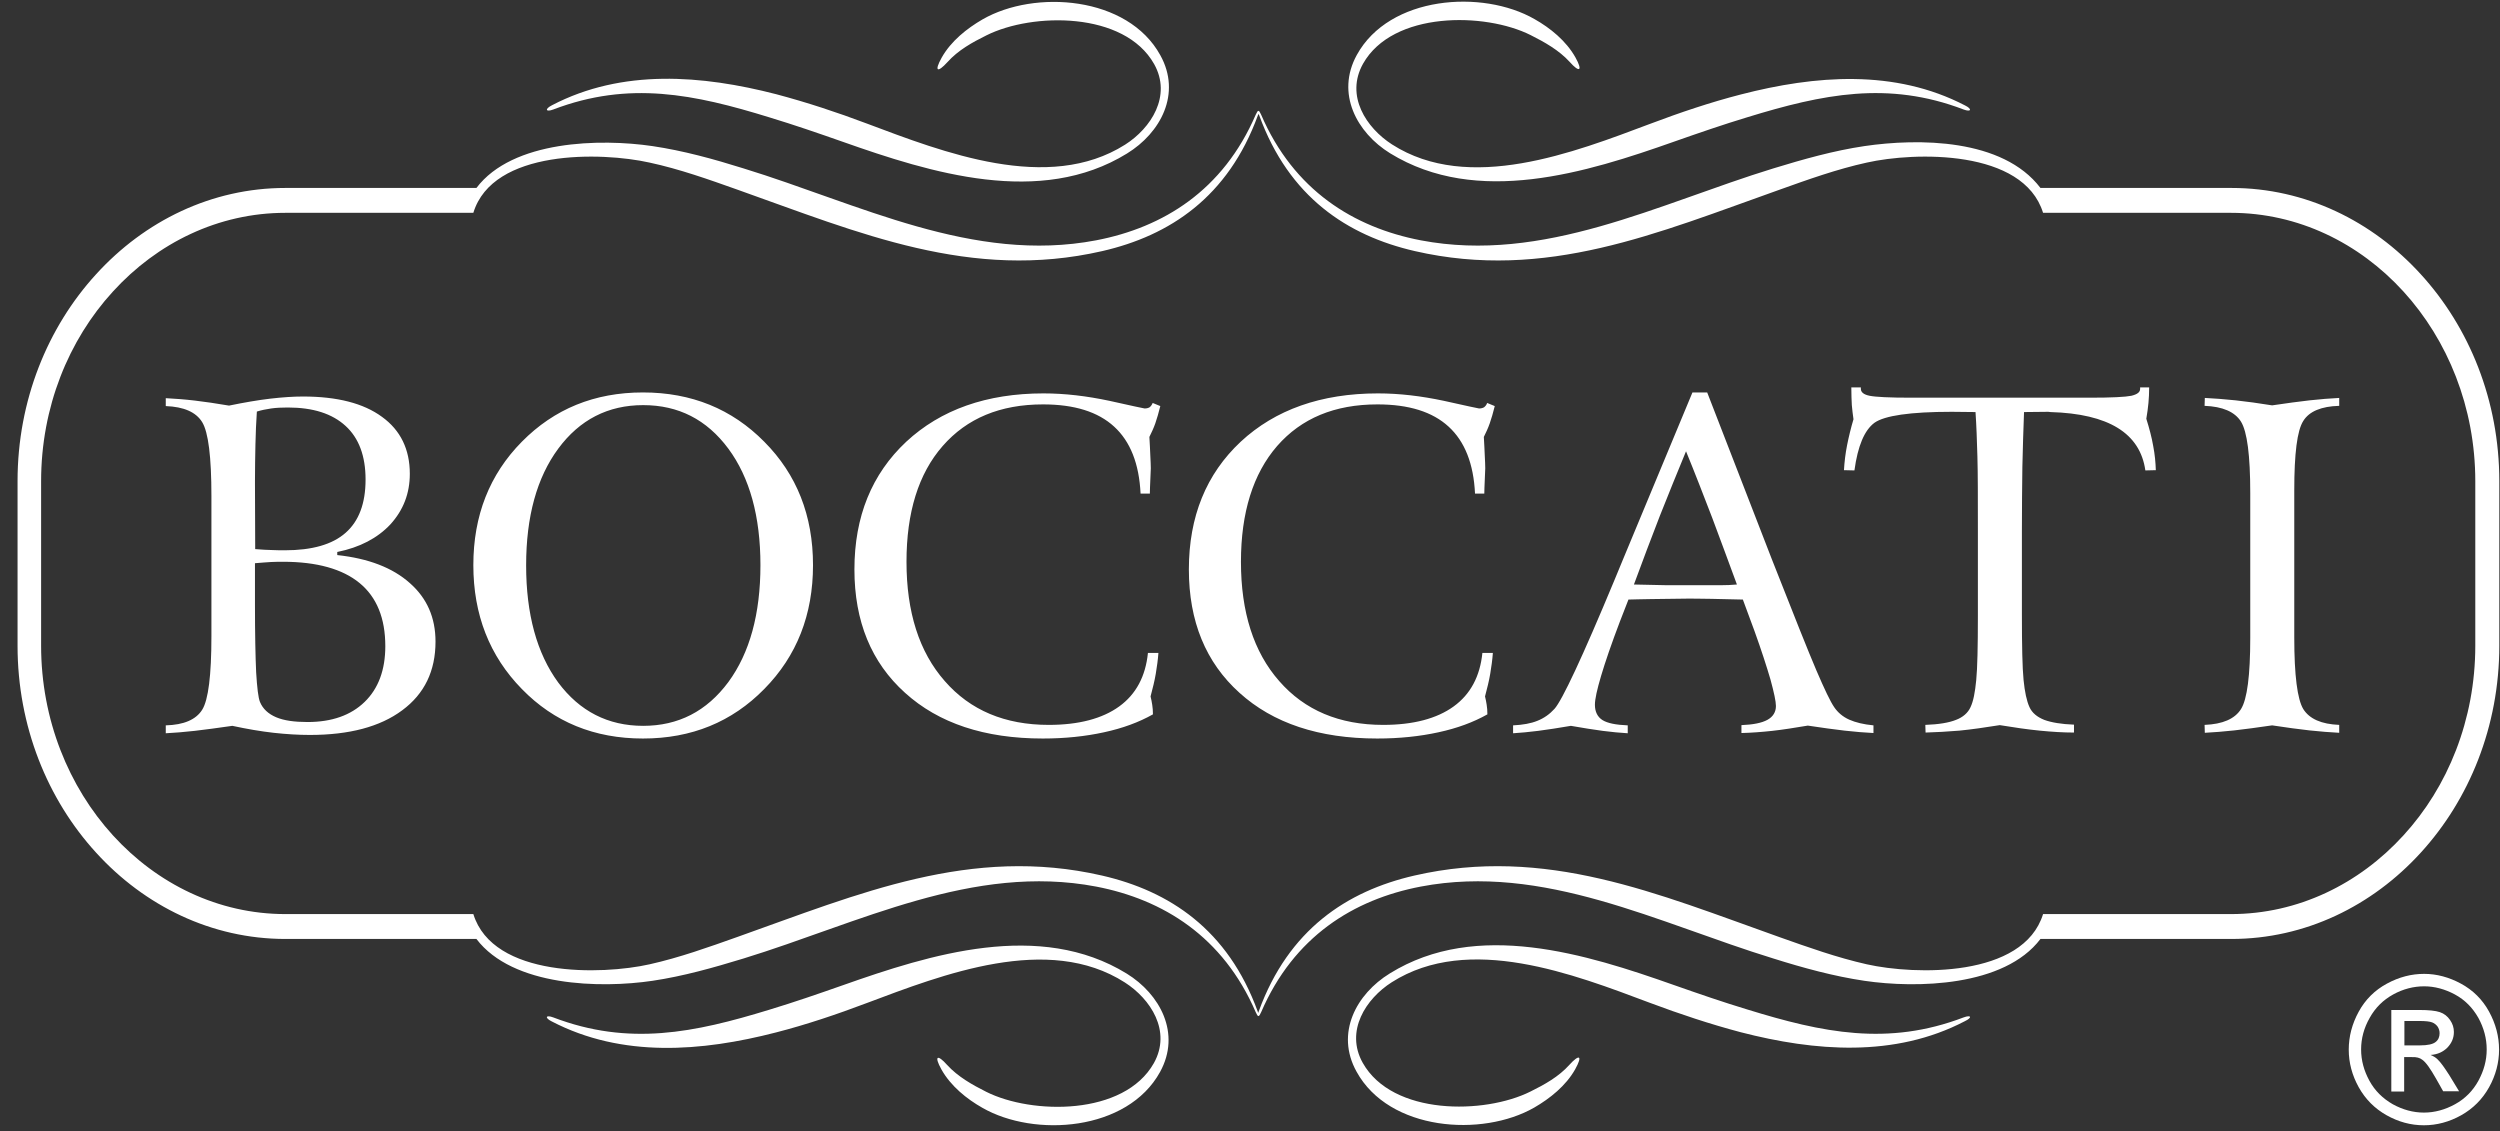 <svg width="137" height="62" viewBox="0 0 137 62" fill="none" xmlns="http://www.w3.org/2000/svg">
<rect x="0" y="0" width="137" height="62" fill="#333333" stroke="none"/>
<path fill-rule="evenodd" clip-rule="evenodd" d="M30.318 6.001C34.477 4.415 38.048 5.162 42.168 6.433C43.51 6.84 44.84 7.298 46.183 7.77C51.006 9.474 57.002 11.348 61.76 8.412C63.598 7.285 64.758 5.136 63.585 3.026C61.799 -0.225 56.702 -0.579 53.848 1.06C52.987 1.558 52.114 2.252 51.605 3.157C51.175 3.93 51.384 3.995 51.918 3.406C52.505 2.75 53.287 2.318 54.056 1.938C56.572 0.679 61.617 0.614 63.246 3.51C64.224 5.254 63.077 7.023 61.656 7.927C57.432 10.601 51.671 8.334 47.512 6.774C45.883 6.158 44.214 5.608 42.533 5.162C38.466 4.113 34.099 3.76 30.253 5.765C29.836 5.975 29.901 6.158 30.318 6.001ZM30.318 55.754C29.901 55.596 29.836 55.78 30.24 55.976C34.099 57.982 38.453 57.628 42.52 56.579C44.201 56.147 45.87 55.583 47.499 54.967C51.658 53.407 57.432 51.14 61.643 53.84C63.051 54.744 64.211 56.501 63.233 58.257C61.604 61.154 56.546 61.088 54.043 59.83C53.287 59.45 52.492 59.004 51.905 58.362C51.384 57.772 51.162 57.837 51.593 58.611C52.101 59.515 52.974 60.223 53.835 60.708C56.689 62.346 61.786 61.992 63.572 58.742C64.732 56.632 63.572 54.482 61.747 53.355C56.976 50.419 50.993 52.293 46.17 53.997C44.827 54.469 43.497 54.928 42.155 55.334C38.048 56.592 34.477 57.339 30.318 55.754ZM107.606 6.001C108.023 6.158 108.089 5.975 107.684 5.778C103.826 3.773 99.472 4.126 95.405 5.175C93.723 5.608 92.055 6.171 90.425 6.787C86.267 8.347 80.492 10.614 76.282 7.914C74.874 7.01 73.714 5.254 74.692 3.497C76.321 0.601 81.379 0.666 83.882 1.925C84.638 2.305 85.433 2.75 86.019 3.393C86.541 3.982 86.762 3.917 86.332 3.143C85.824 2.239 84.951 1.531 84.09 1.046C81.235 -0.592 76.138 -0.238 74.353 3.012C73.192 5.123 74.353 7.272 76.177 8.399C80.949 11.335 86.932 9.461 91.755 7.757C93.098 7.285 94.427 6.826 95.77 6.42C99.876 5.162 103.461 4.415 107.606 6.001ZM107.606 55.754C103.448 57.339 99.876 56.592 95.757 55.321C94.414 54.915 93.085 54.456 91.742 53.984C86.919 52.28 80.922 50.393 76.165 53.342C74.326 54.469 73.166 56.619 74.34 58.729C76.125 61.979 81.222 62.333 84.077 60.695C84.937 60.197 85.811 59.502 86.319 58.598C86.749 57.824 86.541 57.759 86.006 58.349C85.42 59.004 84.638 59.437 83.868 59.817C81.353 61.075 76.308 61.14 74.678 58.244C73.701 56.501 74.848 54.731 76.269 53.827C80.492 51.14 86.254 53.394 90.412 54.954C92.055 55.57 93.71 56.12 95.392 56.566C99.459 57.615 103.826 57.969 107.671 55.963C108.089 55.767 108.036 55.596 107.606 55.754ZM68.93 6.328C67.3 10.798 64.107 12.908 60.404 13.76C53.209 15.411 47.095 12.764 40.408 10.392C38.857 9.841 37.24 9.264 35.598 8.91C32.965 8.321 27.007 8.163 25.939 11.663H15.64C11.964 11.663 8.614 13.314 6.19 15.975C3.752 18.636 2.253 22.319 2.253 26.369C2.253 29.37 2.253 32.384 2.253 35.386C2.253 39.436 3.765 43.119 6.19 45.779C8.614 48.44 11.964 50.092 15.64 50.092H25.939C27.02 53.591 32.978 53.434 35.598 52.844C37.24 52.477 38.844 51.9 40.395 51.35C47.082 48.977 53.209 46.33 60.392 47.981C64.094 48.833 67.287 50.943 68.917 55.413C68.956 55.531 68.943 55.531 68.982 55.413C70.611 50.943 73.805 48.833 77.507 47.981C84.703 46.33 90.817 48.977 97.504 51.35C99.055 51.9 100.671 52.477 102.301 52.844C104.934 53.434 110.878 53.591 111.96 50.092H122.258C125.934 50.092 129.284 48.44 131.709 45.779C134.147 43.119 135.646 39.436 135.646 35.386C135.646 32.384 135.646 29.37 135.646 26.369C135.646 22.319 134.134 18.636 131.709 15.975C129.284 13.314 125.934 11.663 122.258 11.663H111.96C110.878 8.163 104.921 8.321 102.301 8.91C100.684 9.264 99.068 9.841 97.53 10.392C90.843 12.764 84.716 15.411 77.533 13.76C73.831 12.908 70.637 10.798 69.008 6.328C68.956 6.224 68.969 6.224 68.93 6.328ZM0.962 26.369C0.962 21.951 2.605 17.941 5.264 15.031C7.923 12.108 11.599 10.3 15.64 10.3H26.108C28.089 7.678 32.913 7.587 35.754 8.006C37.436 8.255 39.104 8.714 40.734 9.225C47.056 11.165 53.326 14.454 60.066 13.17C63.755 12.462 67.027 10.431 68.812 6.289C68.943 6.001 68.982 6.001 69.112 6.289C70.898 10.431 74.183 12.462 77.859 13.17C84.599 14.454 90.869 11.165 97.191 9.225C98.82 8.727 100.489 8.255 102.17 8.006C105.116 7.574 109.744 7.574 111.817 10.3H122.284C126.325 10.3 130.001 12.108 132.661 15.031C135.32 17.941 136.962 21.951 136.962 26.369C136.962 29.37 136.962 32.384 136.962 35.386C136.962 39.803 135.32 43.813 132.661 46.723C130.001 49.646 126.325 51.455 122.284 51.455H111.817C109.835 54.076 105.012 54.168 102.17 53.748C100.489 53.499 98.82 53.041 97.191 52.529C90.869 50.59 84.599 47.3 77.859 48.584C74.17 49.292 70.898 51.324 69.112 55.465C68.982 55.754 68.943 55.754 68.812 55.465C67.027 51.324 63.742 49.292 60.066 48.584C53.326 47.3 47.056 50.59 40.734 52.529C39.104 53.027 37.436 53.499 35.754 53.748C32.926 54.168 28.102 54.076 26.108 51.455H15.64C11.599 51.455 7.923 49.646 5.264 46.723C2.605 43.813 0.962 39.803 0.962 35.386C0.962 32.371 0.962 29.37 0.962 26.369Z" fill="white"/>
<path fill-rule="evenodd" clip-rule="evenodd" d="M120.824 21.807C121.333 21.834 121.893 21.873 122.506 21.938C123.119 22.004 123.783 22.096 124.513 22.214C125.309 22.096 125.986 22.004 126.573 21.938C127.147 21.873 127.694 21.834 128.189 21.807V22.24C127.212 22.266 126.547 22.541 126.221 23.066C125.882 23.59 125.726 24.861 125.726 26.866V34.94C125.726 37.011 125.895 38.322 126.221 38.859C126.56 39.396 127.212 39.685 128.189 39.724V40.157C127.694 40.13 127.147 40.091 126.56 40.026C125.973 39.96 125.282 39.868 124.513 39.75C123.718 39.868 123.014 39.96 122.441 40.026C121.854 40.091 121.32 40.13 120.824 40.157L120.811 39.724C121.802 39.685 122.467 39.396 122.806 38.859C123.145 38.322 123.314 37.011 123.314 34.953V27.024C123.314 24.953 123.145 23.655 122.806 23.105C122.467 22.567 121.802 22.279 120.811 22.24L120.824 21.807ZM101.453 21.257C101.453 21.624 101.467 21.938 101.48 22.201C101.506 22.463 101.532 22.725 101.571 22.974C101.427 23.459 101.31 23.944 101.219 24.402C101.128 24.861 101.075 25.32 101.049 25.765L101.623 25.779C101.805 24.442 102.17 23.577 102.718 23.17C103.265 22.777 104.673 22.567 106.955 22.567L108.258 22.581C108.31 23.328 108.336 24.14 108.362 25.032C108.388 25.91 108.388 27.286 108.388 29.121V33.747C108.388 35.438 108.362 36.605 108.297 37.273C108.232 37.942 108.141 38.426 107.984 38.754C107.841 39.069 107.567 39.305 107.189 39.449C106.798 39.606 106.238 39.698 105.508 39.724L105.521 40.144C106.094 40.13 106.707 40.091 107.372 40.039C108.036 39.973 108.779 39.868 109.588 39.737C110.383 39.868 111.113 39.973 111.778 40.039C112.442 40.104 113.068 40.144 113.655 40.144V39.711C112.964 39.685 112.416 39.593 112.025 39.449C111.634 39.291 111.361 39.069 111.217 38.754C111.061 38.413 110.956 37.915 110.891 37.26C110.826 36.592 110.8 35.412 110.8 33.708V29.121C110.8 27.81 110.813 26.631 110.826 25.582C110.852 24.534 110.878 23.537 110.917 22.581L112.247 22.567L112.364 22.581C115.558 22.672 117.279 23.747 117.565 25.779L118.139 25.765C118.126 25.346 118.087 24.914 117.996 24.442C117.917 23.983 117.787 23.485 117.618 22.948C117.67 22.646 117.709 22.358 117.735 22.082C117.761 21.807 117.774 21.519 117.774 21.231H117.279V21.309C117.279 21.493 117.122 21.611 116.796 21.689C116.47 21.755 115.714 21.794 114.515 21.794H104.738C103.539 21.794 102.783 21.755 102.457 21.689C102.131 21.624 101.975 21.493 101.975 21.309V21.231H101.453V21.257ZM92.746 21.506H93.554L97.1 30.654C98.286 33.669 99.094 35.7 99.537 36.736C99.981 37.771 100.306 38.453 100.515 38.754C100.71 39.042 100.984 39.278 101.336 39.436C101.688 39.593 102.131 39.698 102.666 39.75V40.17C102.183 40.144 101.649 40.104 101.088 40.039C100.515 39.973 99.85 39.881 99.068 39.763C98.364 39.881 97.712 39.986 97.113 40.052C96.513 40.117 95.953 40.157 95.431 40.17V39.737C96.07 39.711 96.539 39.619 96.852 39.449C97.165 39.278 97.321 39.016 97.321 38.689C97.321 38.44 97.217 37.955 97.021 37.234C96.813 36.526 96.526 35.635 96.148 34.586L95.509 32.856C95.053 32.843 94.493 32.83 93.789 32.817C93.098 32.804 92.654 32.804 92.485 32.804C92.159 32.804 91.481 32.817 90.451 32.83C89.943 32.843 89.539 32.843 89.239 32.856L88.77 34.062C88.301 35.294 87.962 36.29 87.74 37.037C87.519 37.784 87.401 38.309 87.401 38.623C87.401 39.003 87.545 39.291 87.818 39.462C88.092 39.632 88.548 39.724 89.2 39.75V40.183C88.783 40.157 88.327 40.117 87.831 40.052C87.336 39.986 86.762 39.894 86.085 39.776C85.394 39.894 84.794 39.986 84.286 40.052C83.777 40.117 83.321 40.157 82.917 40.183V39.75C83.451 39.724 83.895 39.645 84.247 39.501C84.612 39.357 84.924 39.134 85.185 38.846C85.602 38.387 86.71 36.028 88.47 31.794L88.952 30.628L92.746 21.506ZM92.394 24.73C91.924 25.87 91.442 27.05 90.96 28.269C90.491 29.488 90.008 30.746 89.539 32.031C90.178 32.044 90.777 32.057 91.351 32.07C91.924 32.07 92.446 32.07 92.915 32.07C93.515 32.07 93.971 32.07 94.284 32.07C94.597 32.07 94.897 32.057 95.183 32.031C94.74 30.811 94.284 29.606 93.828 28.374C93.358 27.155 92.889 25.936 92.394 24.73ZM81.496 22.082L81.913 22.253C81.822 22.62 81.731 22.934 81.639 23.197C81.548 23.459 81.431 23.708 81.314 23.944C81.34 24.35 81.353 24.691 81.366 24.979C81.379 25.254 81.392 25.477 81.392 25.661C81.392 25.752 81.379 25.975 81.366 26.29C81.353 26.617 81.34 26.866 81.34 27.05H80.831C80.753 25.412 80.271 24.193 79.384 23.38C78.498 22.567 77.207 22.161 75.487 22.161C73.14 22.161 71.315 22.921 69.986 24.442C68.669 25.962 68.004 28.085 68.004 30.785C68.004 33.538 68.695 35.727 70.103 37.325C71.498 38.925 73.401 39.724 75.799 39.724C77.442 39.724 78.733 39.383 79.658 38.715C80.584 38.046 81.105 37.063 81.235 35.779H81.809C81.783 36.146 81.731 36.526 81.665 36.919C81.6 37.312 81.496 37.719 81.379 38.164C81.418 38.309 81.444 38.466 81.47 38.623C81.496 38.78 81.509 38.951 81.509 39.147C80.74 39.58 79.854 39.908 78.824 40.13C77.807 40.353 76.686 40.471 75.474 40.471C72.28 40.471 69.764 39.632 67.926 37.968C66.075 36.303 65.15 34.049 65.15 31.205C65.15 28.308 66.101 25.975 67.991 24.206C69.881 22.45 72.397 21.558 75.513 21.558C76.686 21.558 77.885 21.702 79.124 21.965C80.362 22.24 81.014 22.384 81.053 22.384C81.17 22.384 81.261 22.358 81.327 22.318C81.392 22.266 81.457 22.201 81.496 22.082ZM63.168 22.082L63.585 22.253C63.494 22.62 63.403 22.934 63.312 23.197C63.22 23.459 63.103 23.708 62.986 23.944C63.012 24.35 63.025 24.691 63.038 24.979C63.051 25.254 63.064 25.477 63.064 25.661C63.064 25.752 63.051 25.975 63.038 26.29C63.025 26.617 63.012 26.866 63.012 27.05H62.503C62.425 25.412 61.943 24.193 61.056 23.38C60.17 22.567 58.879 22.161 57.159 22.161C54.812 22.161 52.987 22.921 51.658 24.442C50.328 25.962 49.676 28.085 49.676 30.785C49.676 33.538 50.367 35.727 51.775 37.325C53.17 38.925 55.073 39.724 57.471 39.724C59.114 39.724 60.404 39.383 61.33 38.715C62.256 38.046 62.777 37.063 62.907 35.779H63.481C63.455 36.146 63.403 36.526 63.337 36.919C63.272 37.312 63.168 37.719 63.051 38.164C63.09 38.309 63.116 38.466 63.142 38.623C63.168 38.78 63.181 38.951 63.181 39.147C62.412 39.58 61.526 39.908 60.496 40.13C59.479 40.353 58.358 40.471 57.146 40.471C53.952 40.471 51.436 39.632 49.598 37.968C47.747 36.303 46.822 34.049 46.822 31.205C46.822 28.308 47.773 25.975 49.663 24.206C51.553 22.45 54.069 21.558 57.185 21.558C58.358 21.558 59.557 21.702 60.796 21.965C62.034 22.24 62.686 22.384 62.725 22.384C62.842 22.384 62.933 22.358 62.999 22.318C63.064 22.266 63.116 22.201 63.168 22.082ZM44.553 30.969C44.553 33.682 43.667 35.949 41.881 37.758C40.108 39.567 37.892 40.471 35.233 40.471C32.574 40.471 30.358 39.567 28.598 37.758C26.825 35.949 25.939 33.682 25.939 30.969C25.939 28.256 26.825 26.001 28.598 24.206C30.371 22.41 32.574 21.506 35.233 21.506C37.892 21.506 40.108 22.41 41.881 24.206C43.667 26.001 44.553 28.256 44.553 30.969ZM35.246 39.776C37.175 39.776 38.726 38.977 39.913 37.378C41.086 35.779 41.672 33.643 41.672 30.969C41.672 28.308 41.086 26.172 39.913 24.586C38.726 22.987 37.175 22.201 35.246 22.201C33.317 22.201 31.765 23 30.592 24.586C29.419 26.172 28.832 28.308 28.832 30.982C28.832 33.656 29.419 35.805 30.592 37.404C31.765 38.977 33.317 39.776 35.246 39.776ZM13.985 30.091C14.35 30.117 14.663 30.143 14.923 30.143C15.184 30.156 15.419 30.156 15.601 30.156C17.1 30.156 18.208 29.842 18.938 29.199C19.668 28.557 20.033 27.587 20.033 26.277C20.033 24.992 19.668 24.009 18.938 23.341C18.208 22.672 17.166 22.331 15.771 22.331C15.432 22.331 15.132 22.345 14.858 22.384C14.585 22.423 14.324 22.476 14.076 22.554C14.037 23.131 14.011 23.734 13.998 24.35C13.985 24.979 13.972 25.661 13.972 26.408L13.985 30.091ZM18.482 30.248V30.418C20.19 30.602 21.519 31.113 22.458 31.952C23.397 32.778 23.866 33.839 23.866 35.163C23.866 36.762 23.266 38.02 22.041 38.925C20.829 39.829 19.134 40.275 16.983 40.275C16.357 40.275 15.693 40.235 14.989 40.157C14.285 40.078 13.529 39.947 12.733 39.776C11.925 39.894 11.221 39.986 10.661 40.052C10.087 40.117 9.566 40.157 9.084 40.183V39.75C10.074 39.724 10.739 39.436 11.078 38.898C11.417 38.361 11.586 37.011 11.586 34.848V27.194C11.586 25.032 11.417 23.681 11.078 23.131C10.739 22.581 10.074 22.292 9.084 22.253V21.82C9.592 21.847 10.126 21.886 10.674 21.951C11.234 22.017 11.86 22.109 12.551 22.227C13.385 22.056 14.141 21.925 14.806 21.847C15.484 21.768 16.084 21.729 16.605 21.729C18.469 21.729 19.916 22.096 20.933 22.843C21.95 23.577 22.458 24.625 22.458 25.962C22.458 27.037 22.106 27.954 21.389 28.741C20.685 29.488 19.721 29.999 18.482 30.248ZM13.972 33.118C13.972 34.743 13.998 35.989 14.037 36.841C14.089 37.693 14.154 38.243 14.246 38.466C14.402 38.846 14.702 39.121 15.132 39.305C15.562 39.488 16.136 39.567 16.853 39.567C18.182 39.567 19.225 39.2 19.981 38.466C20.737 37.732 21.115 36.709 21.115 35.412C21.115 33.879 20.646 32.725 19.707 31.952C18.769 31.178 17.361 30.785 15.51 30.785C15.328 30.785 15.119 30.785 14.858 30.798C14.598 30.811 14.311 30.838 13.972 30.864V33.118Z" fill="white"/>
<path d="M131.748 57.287H132.622C133.039 57.287 133.325 57.221 133.469 57.103C133.625 56.986 133.69 56.815 133.69 56.618C133.69 56.487 133.651 56.37 133.586 56.265C133.508 56.16 133.417 56.081 133.286 56.029C133.156 55.976 132.921 55.95 132.569 55.95H131.761V57.287H131.748ZM131.044 55.347H132.569C133.091 55.347 133.469 55.386 133.703 55.465C133.938 55.544 134.121 55.688 134.264 55.898C134.407 56.107 134.473 56.317 134.473 56.553C134.473 56.881 134.355 57.156 134.121 57.405C133.886 57.641 133.586 57.785 133.195 57.811C133.351 57.877 133.482 57.955 133.573 58.047C133.756 58.218 133.964 58.519 134.225 58.925L134.759 59.803H133.886L133.495 59.109C133.182 58.558 132.934 58.205 132.739 58.073C132.608 57.968 132.413 57.916 132.165 57.929H131.748V59.817H131.044V55.347ZM132.843 54.05C132.27 54.05 131.696 54.194 131.149 54.495C130.601 54.797 130.171 55.216 129.858 55.78C129.545 56.33 129.389 56.907 129.389 57.51C129.389 58.113 129.545 58.676 129.845 59.227C130.145 59.777 130.575 60.197 131.122 60.511C131.67 60.813 132.243 60.97 132.83 60.97C133.417 60.97 133.99 60.813 134.538 60.511C135.085 60.21 135.515 59.777 135.815 59.227C136.115 58.676 136.271 58.113 136.271 57.51C136.271 56.907 136.115 56.33 135.815 55.78C135.502 55.229 135.085 54.797 134.525 54.495C133.99 54.207 133.417 54.05 132.843 54.05ZM132.843 53.368C133.534 53.368 134.212 53.552 134.864 53.906C135.515 54.259 136.037 54.77 136.402 55.439C136.767 56.107 136.949 56.802 136.949 57.523C136.949 58.231 136.767 58.925 136.402 59.581C136.037 60.236 135.528 60.747 134.877 61.114C134.225 61.481 133.534 61.665 132.83 61.665C132.113 61.665 131.435 61.481 130.783 61.114C130.132 60.747 129.623 60.236 129.258 59.581C128.893 58.925 128.711 58.231 128.711 57.523C128.711 56.802 128.893 56.107 129.258 55.439C129.623 54.77 130.145 54.259 130.797 53.906C131.474 53.538 132.152 53.368 132.843 53.368Z" fill="white"/>
</svg>

